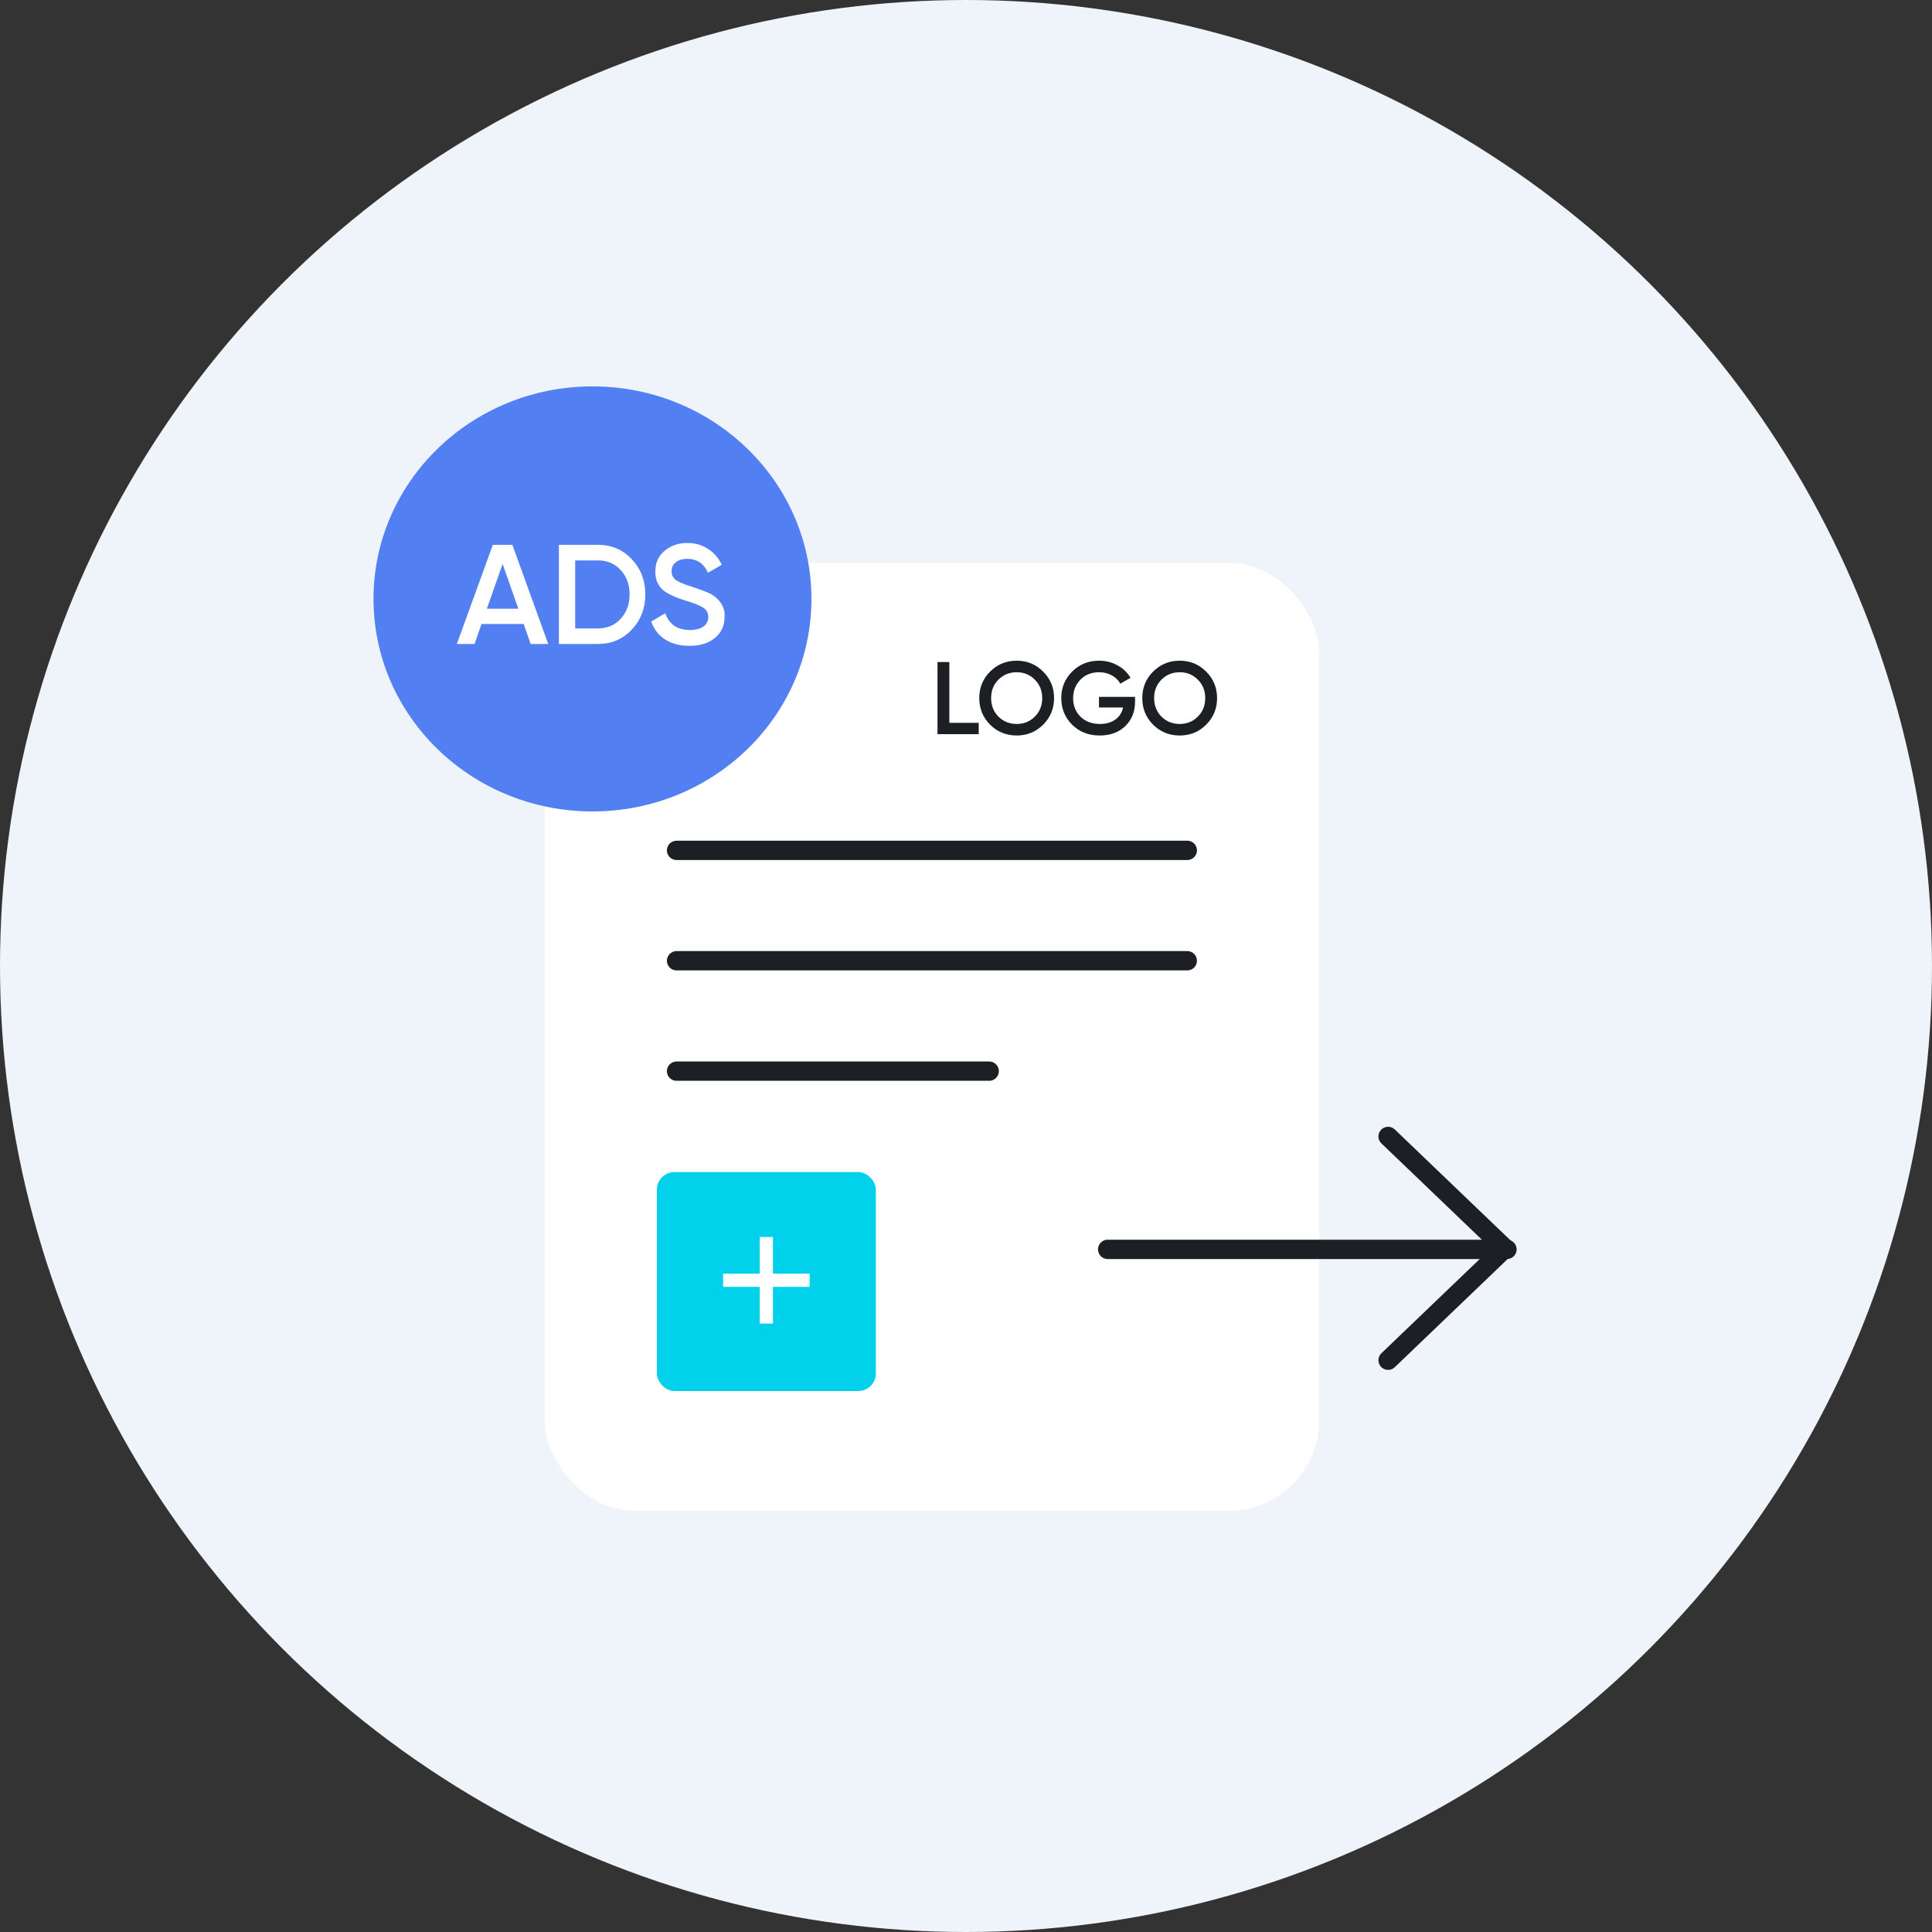 <?xml version="1.0" encoding="UTF-8"?>
<svg xmlns="http://www.w3.org/2000/svg" width="150" height="150" viewBox="0 0 150 150" fill="none">
  <rect x="0" y="0" width="150" height="150" fill="#333333" stroke="none"/>
  <circle cx="75" cy="75" r="75" fill="#EFF3FA"></circle>
  <rect x="42.289" y="43.701" width="60.134" height="73.599" rx="7" fill="white"></rect>
  <rect x="51" y="91" width="17" height="17" rx="1.364" fill="#02D1EB"></rect>
  <path d="M60.012 98.888H62.86V99.912H60.012V102.76H58.988V99.912H56.14V98.888H58.988V96.04H60.012V98.888Z" fill="white"></path>
  <path d="M73.707 51.4V56.12H75.987V57H72.787V51.4H73.707ZM80.99 56.264C80.43 56.824 79.745 57.104 78.934 57.104C78.123 57.104 77.435 56.824 76.87 56.264C76.31 55.699 76.03 55.011 76.03 54.2C76.03 53.389 76.31 52.704 76.87 52.144C77.435 51.579 78.123 51.296 78.934 51.296C79.745 51.296 80.43 51.579 80.99 52.144C81.555 52.704 81.838 53.389 81.838 54.2C81.838 55.011 81.555 55.699 80.99 56.264ZM77.518 55.64C77.907 56.019 78.379 56.208 78.934 56.208C79.494 56.208 79.963 56.019 80.342 55.64C80.726 55.256 80.918 54.776 80.918 54.2C80.918 53.624 80.726 53.147 80.342 52.768C79.963 52.384 79.494 52.192 78.934 52.192C78.374 52.192 77.902 52.384 77.518 52.768C77.139 53.147 76.95 53.624 76.95 54.2C76.95 54.771 77.139 55.251 77.518 55.64ZM85.325 54.104H88.125V54.488C88.125 55.256 87.872 55.885 87.365 56.376C86.864 56.861 86.203 57.104 85.381 57.104C84.517 57.104 83.802 56.824 83.237 56.264C82.677 55.704 82.397 55.016 82.397 54.2C82.397 53.389 82.677 52.704 83.237 52.144C83.802 51.579 84.501 51.296 85.333 51.296C85.85 51.296 86.325 51.416 86.757 51.656C87.195 51.891 87.533 52.213 87.773 52.624L86.981 53.08C86.832 52.808 86.611 52.592 86.317 52.432C86.024 52.272 85.696 52.192 85.333 52.192C84.746 52.192 84.264 52.384 83.885 52.768C83.507 53.157 83.317 53.637 83.317 54.208C83.317 54.784 83.507 55.261 83.885 55.64C84.275 56.019 84.776 56.208 85.389 56.208C85.88 56.208 86.282 56.093 86.597 55.864C86.912 55.635 87.112 55.323 87.197 54.928H85.325V54.104ZM93.646 56.264C93.086 56.824 92.401 57.104 91.59 57.104C90.78 57.104 90.092 56.824 89.526 56.264C88.966 55.699 88.686 55.011 88.686 54.2C88.686 53.389 88.966 52.704 89.526 52.144C90.092 51.579 90.78 51.296 91.59 51.296C92.401 51.296 93.086 51.579 93.646 52.144C94.212 52.704 94.494 53.389 94.494 54.2C94.494 55.011 94.212 55.699 93.646 56.264ZM90.174 55.64C90.564 56.019 91.036 56.208 91.59 56.208C92.15 56.208 92.62 56.019 92.998 55.64C93.382 55.256 93.574 54.776 93.574 54.2C93.574 53.624 93.382 53.147 92.998 52.768C92.62 52.384 92.15 52.192 91.59 52.192C91.03 52.192 90.558 52.384 90.174 52.768C89.796 53.147 89.606 53.624 89.606 54.2C89.606 54.771 89.796 55.251 90.174 55.64Z" fill="#1C1F23"></path>
  <path d="M92.18 66.022H52.529" stroke="#1C1F23" stroke-width="1.5" stroke-linecap="round"></path>
  <path d="M92.18 74.592H52.529" stroke="#1C1F23" stroke-width="1.5" stroke-linecap="round"></path>
  <path d="M76.8 83.164H52.529" stroke="#1C1F23" stroke-width="1.5" stroke-linecap="round"></path>
  <path d="M107.772 88.232L116.837 96.92L107.772 105.607" stroke="#1C1F23" stroke-width="1.5" stroke-linecap="round" stroke-linejoin="round"></path>
  <path d="M117 97L86 97" stroke="#1C1F23" stroke-width="1.5" stroke-linecap="round" stroke-linejoin="round"></path>
  <ellipse cx="46" cy="46.5" rx="17" ry="16.5" fill="#527FF1"></ellipse>
  <path d="M42.564 50H41.2L40.661 48.449H37.383L36.844 50H35.469L38.263 42.3H39.781L42.564 50ZM39.022 43.785L37.801 47.261H40.243L39.022 43.785ZM43.392 42.3H46.417C47.473 42.3 48.349 42.67 49.046 43.411C49.75 44.152 50.102 45.065 50.102 46.15C50.102 47.228 49.75 48.141 49.046 48.889C48.349 49.63 47.473 50 46.417 50H43.392V42.3ZM44.657 48.79H46.417C47.143 48.79 47.733 48.541 48.188 48.042C48.65 47.543 48.881 46.913 48.881 46.15C48.881 45.387 48.65 44.757 48.188 44.258C47.733 43.759 47.143 43.51 46.417 43.51H44.657V48.79ZM53.528 50.143C52.787 50.143 52.157 49.978 51.636 49.648C51.123 49.311 50.763 48.845 50.558 48.251L51.647 47.613C51.955 48.478 52.593 48.911 53.561 48.911C54.03 48.911 54.386 48.819 54.628 48.636C54.87 48.453 54.991 48.207 54.991 47.899C54.991 47.591 54.862 47.353 54.606 47.184C54.349 47.015 53.895 46.832 53.242 46.634C52.575 46.436 52.035 46.201 51.625 45.93C51.126 45.578 50.877 45.061 50.877 44.379C50.877 43.697 51.119 43.158 51.603 42.762C52.08 42.359 52.663 42.157 53.352 42.157C53.961 42.157 54.496 42.307 54.958 42.608C55.427 42.901 55.786 43.316 56.036 43.851L54.969 44.467C54.646 43.748 54.107 43.389 53.352 43.389C52.985 43.389 52.692 43.477 52.472 43.653C52.252 43.822 52.142 44.053 52.142 44.346C52.142 44.632 52.252 44.859 52.472 45.028C52.692 45.189 53.099 45.362 53.693 45.545C54.059 45.67 54.272 45.743 54.331 45.765C54.426 45.794 54.617 45.868 54.903 45.985C55.138 46.08 55.325 46.183 55.464 46.293C56.036 46.74 56.3 47.268 56.256 47.877C56.256 48.574 56.003 49.127 55.497 49.538C55.005 49.941 54.349 50.143 53.528 50.143Z" fill="white"></path>
</svg>
